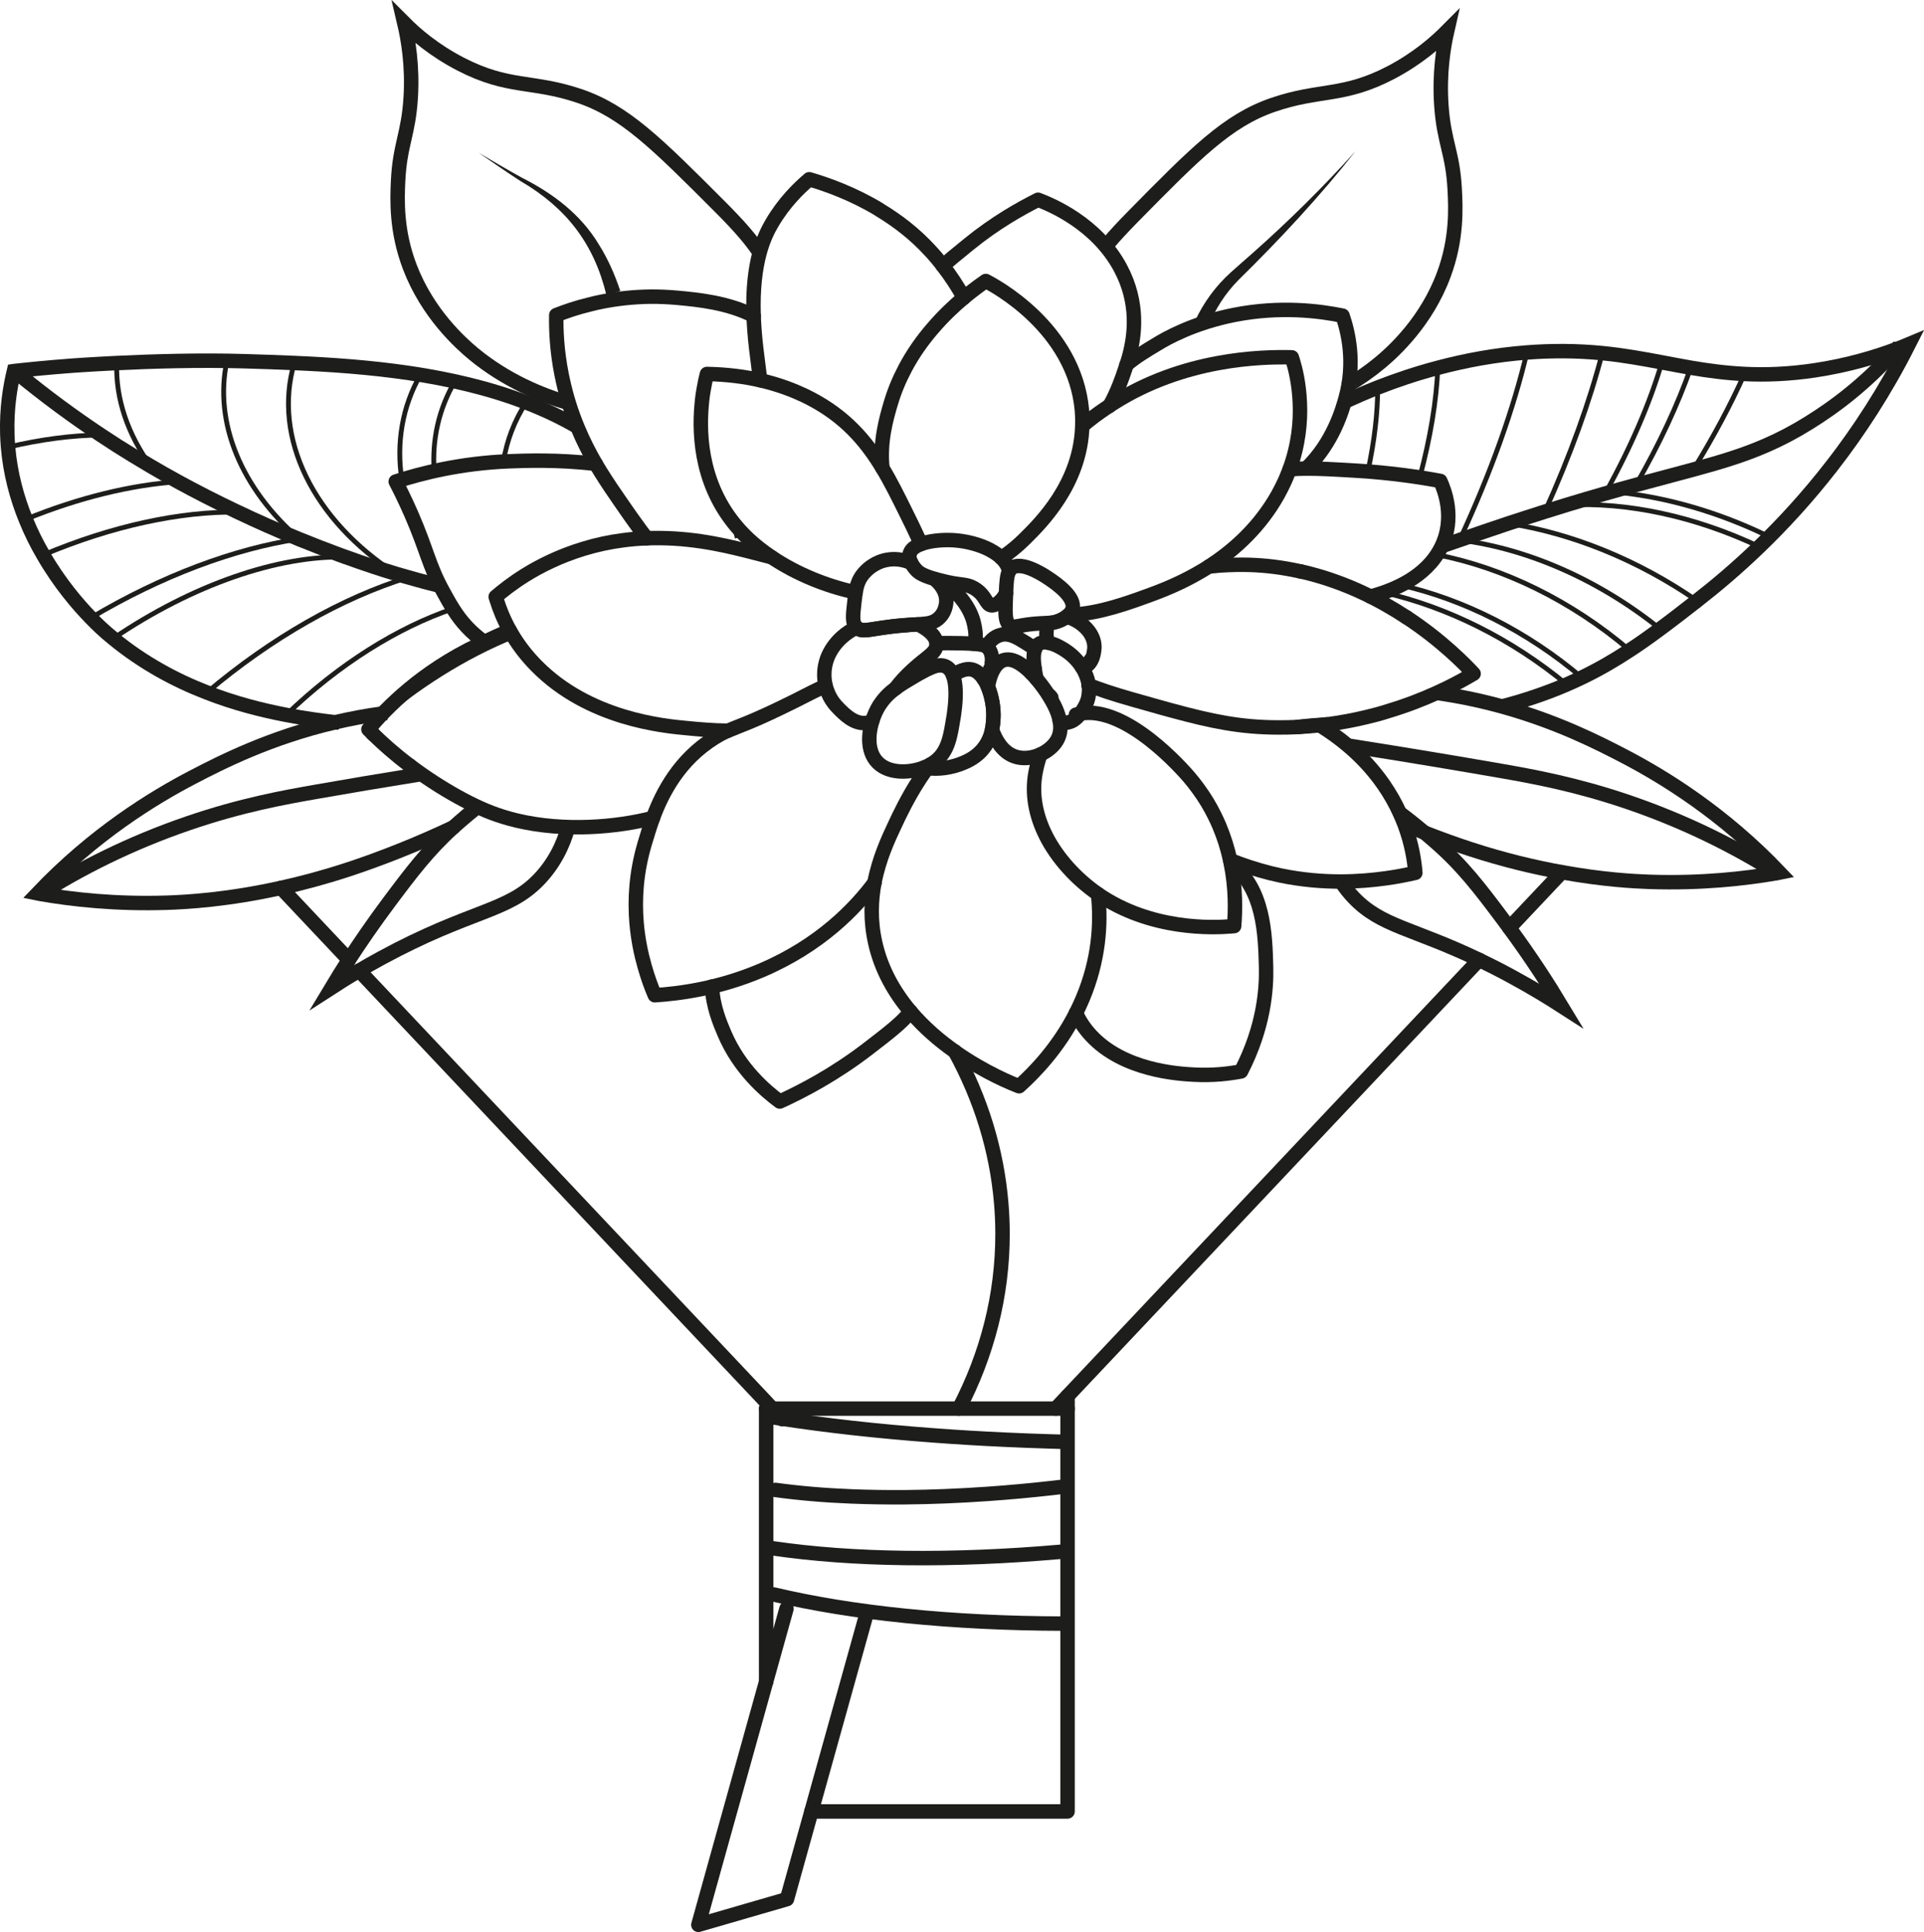 <?xml version="1.0" encoding="UTF-8"?> <svg xmlns="http://www.w3.org/2000/svg" id="Layer_1" viewBox="0 0 518.05 520.14"><defs><style>.cls-1{stroke-width:1.71px;}.cls-1,.cls-2,.cls-3{stroke-miterlimit:10;}.cls-1,.cls-2,.cls-3,.cls-4{fill:none;stroke:#1d1d1b;}.cls-2,.cls-4{stroke-width:3.89px;}.cls-3{stroke-width:1.3px;}.cls-5{fill:#1d1d1b;}.cls-4{stroke-linecap:round;stroke-linejoin:round;}</style></defs><path class="cls-2" d="m199.78,144.54c-.12-.53-.23-1.06-.37-1.59"></path><line class="cls-4" x1="420.53" y1="234.81" x2="406.39" y2="249.79"></line><polyline class="cls-4" points="284.25 379.21 287.45 375.82 398.26 258.4"></polyline><line class="cls-4" x1="210.65" y1="382.08" x2="210.48" y2="381.92"></line><path class="cls-4" d="m207.93,379.21l-1.63-1.76-109.6-116.14h-.01"></path><line class="cls-4" x1="93.93" y1="258.39" x2="75.68" y2="239.04"></line><line class="cls-4" x1="100.42" y1="197.56" x2="100.4" y2="197.56"></line><path class="cls-4" d="m257.12,283.07c6.95,12.7,11.26,26.45,12.47,40.87.23,2.72.35,5.49.35,8.25,0,16.62-4.15,32.51-11.73,47.02"></path><line class="cls-4" x1="110.33" y1="206.09" x2="110.32" y2="206.09"></line><polyline class="cls-4" points="218.48 487.67 287.45 487.67 287.45 421.03 287.45 417.76 287.45 399.26 287.45 391.36 287.45 390.17 287.45 379.22 287.45 375.83"></polyline><polyline class="cls-4" points="206.29 379.22 206.29 399.73 206.29 401.71 206.29 416.84 206.29 420.11 206.29 429.16 206.29 452.73"></polyline><path class="cls-4" d="m208.11,416.83c21.23,3.12,47.91,3.52,77.52.93"></path><path class="cls-4" d="m208.78,401.11c6.34.87,13.2,1.46,20.52,1.75,4.62.18,9.43.26,14.38.22,7.04-.06,14.42-.36,22.06-.89h.01c5.8-.4,11.75-.94,17.83-1.63,1.2-.13,2.41-.28,3.62-.42"></path><path class="cls-4" d="m207.47,381.46c.7.1,1.41.22,2.13.33h.01c12.78,1.98,26.81,3.54,41.87,4.65,6.23.47,12.64.85,19.21,1.15,3.94.18,7.96.34,12.01.46,1.17.04,2.36.07,3.55.1"></path><path class="cls-4" d="m208.37,429.26c21.02,5,47.87,7.77,78.04,7.84"></path><polyline class="cls-4" points="206.29 379.22 211.78 379.22 263.79 379.22 282.68 379.22 287.45 379.22"></polyline><polyline class="cls-4" points="211.77 433.07 194.6 494.63 188.04 518.19 211.9 511.27 216.54 494.63 233.27 434.66"></polyline><path class="cls-4" d="m283.08,187.8c-.14-.17-.28-.33-.42-.49h0"></path><path class="cls-5" d="m266.66,148.11h-1.94c.97-.02,2.92-.02,3.89,0,0,0-1.94,0-1.94,0h0Z"></path><path class="cls-5" d="m256.44,194.84h-1.94c.97-.02,2.92-.02,3.89,0,0,0-1.94,0-1.94,0h0Z"></path><path class="cls-5" d="m250.56,179.77c-2.64.4-3.19-.75-1.18-2.53,2.59-.52,3.23.88,1.18,2.53h0Z"></path><path class="cls-5" d="m281.57,224.86h-1.94c.97-.02,2.92-.02,3.89,0,0,0-1.94,0-1.94,0h0Z"></path><path class="cls-5" d="m294.63,174.97c.92,1.23,1.19,3.12.26,4.46,0,0-.55.79-.55.79.37-.28.66-.92.62-1.39-.06,1.28-1.59,2.09-2.76,2.43-.68-.91-.99-2.03-.84-3.09,0,0-.12.65-.12.65-.02-.49.29-1.16.68-1.46l-.55.79c.27-1.64,1.68-2.82,3.25-3.19h0Z"></path><path class="cls-5" d="m348.11,97.07h-1.94c.97-.02,2.92-.02,3.89,0,0,0-1.94,0-1.94,0h0Z"></path><path class="cls-4" d="m256.7,193.31c-.09.51-.16,1.02-.25,1.51v.02c-.79,4.76-1.74,8.5-5.7,10.84-.09.06-.21.12-.32.2-.49.25-1,.51-1.53.72-1.99.78-4.36,1.21-6.58,1.08-1.67-.1-3.27-.51-4.61-1.31-4.13-2.49-4.24-7.86-2.83-12.32.46-1.51,1.11-2.9,1.81-4.06.12-.18.23-.35.37-.53,1.14-1.7,2.57-3.06,4.13-4.19,1.44-1.08,2.97-1.98,4.47-2.86,1.11-.67,2.13-1.25,3.08-1.74.65-.35,1.25-.65,1.83-.88,1.48-.65,2.71-.86,3.8-.47,4.33,1.55,2.71,11.62,2.34,14.01Z"></path><path class="cls-4" d="m248.89,206.6c.28.06.56.12.83.16,2.85.45,6.56-.04,9.78-1.43,1.18-.49,2.32-1.12,3.29-1.88,2.76-2.14,3.85-4.8,4.31-6.99.25-1.21.32-2.27.37-3.02.16-2.7-.39-5.94-1.48-8.54-.05-.12-.09-.24-.16-.35v-.02c-.3-.69-.65-1.31-1.04-1.86-.93-1.37-2.11-2.31-3.43-2.49-1.41-.2-3.06.43-4.75,1.61"></path><path class="cls-4" d="m284.12,200.03c-.93,1.23-2.34,2.33-3.99,3.08-1.76.8-3.8,1.18-5.72.84-3.66-.63-5.75-3.68-6.93-6.54-.14-.31-.26-.65-.37-.96.26-1.21.32-2.27.37-3.02.16-2.7-.39-5.94-1.48-8.54.51-3.21,1.76-6,3.78-6.98.25-.12.53-.22.81-.27,2.34-.49,4.96,1.41,7.09,3.57.51.51.97,1.04,1.41,1.55,1.6,1.86,2.69,3.57,2.83,3.76,1.14,1.8,2.92,4.62,3.43,7.6.39,2,.16,4.06-1.23,5.92Z"></path><path class="cls-4" d="m279.09,182.75c-.14-.57-.23-1.1-.32-1.59-.05-.27-.09-.59-.14-.9v-.02c-.28-1.72-.53-3.94.05-5.49.25-.69.67-1.25,1.32-1.57s1.44-.33,2.22-.18"></path><path class="cls-4" d="m285.35,194.11c.55.29,1.11.44,1.69.44.28,0,.55-.05.83-.14,1.23-.31,2.25-1.29,3.04-2.31.87-1.18,1.44-2.37,1.55-2.61.46-1,.69-2.01.73-3.04h.03c.04-.68.03-1.35-.07-2.01"></path><path class="cls-4" d="m291.36,179.65c.2-.01.38-.05.56-.11.46-.14.86-.39,1.18-.71,0-.01.01-.02.03-.04,1.06-1.07,1.38-2.82,1.49-3.76h0c.04-.32.06-.54.06-.61.14-3.98-3.51-7.13-6.89-8.21-.18-.06-.39-.12-.62-.18"></path><path class="cls-4" d="m288.69,164.2c-.2.49-.52.92-.89,1.29-.21.2-.41.37-.62.54-.96.7-2,1.1-2.28,1.19-.9.35-1.59.43-2.54.49h-.03c-.58.02-1.25.04-2.13.1-5.96.33-6.85,1.37-8.14.63-.32-.18-.58-.43-.75-.75-.69-1.16-.62-3.32-.48-6.84.03-.37.03-.73.03-1.06,0-.01.01-.01.01-.04v-.04c.11-2.99.25-4.93.89-6.05h0c.23-.42.51-.71.9-.93.21-.1.44-.19.68-.24,1.85-.49,4.35.54,6.37,1.63h.03c1.27.69,2.35,1.41,2.92,1.8,1.52,1.05,7.3,4.94,6.03,8.28Z"></path><path class="cls-4" d="m270.88,159.71v.04s-.02.02-.02.04c-.65,1.18-1.51,2.16-2.34,2.68-.49.33-1,.51-1.44.51-1.69-.04-1.46-2.7-4.82-4.64-2.34-1.35-3.36-.55-9.36-2.16-.44-.1-.83-.22-1.21-.31-3.27-.96-4.2-1.69-4.73-2.17-.09-.1-1.02-.98-1.6-2.16-.42-.8-.67-1.76-.35-2.66.37-1.08,1.48-1.86,2.97-2.41.16-.06.32-.12.51-.18,2.69-.88,6.4-1.06,9.18-.78,2.55.24,6.1,1.04,8.99,2.59v.02c1.09.57,2.11,1.25,2.94,2.06,1.04.98,1.78,2.14,2.16,3.49"></path><path class="cls-4" d="m245.36,151.54c-1.79-.76-3.92-1.24-6.26-.87-1.76.27-3.16.94-4.17,1.61-.96.61-1.55,1.21-1.83,1.49-1.72,1.7-2.37,3.53-2.72,5.71-.01.08-.04.15-.04.25v.02c-.11.75-.21,1.55-.3,2.39-.42,3.7-.63,5.62.58,6.75v.02s.08.08.14.12c.32.27.68.45,1.08.54.92.19,2.11-.01,4.13-.33h.01c.42-.07.87-.14,1.37-.21,1.73-.26,3.94-.56,6.86-.77h.14c.14,0,.28-.02.42-.04.23,0,.46-.02.69-.05.35-.01.7-.04,1.03-.05l.66-.05c.24-.01.49-.04.7-.04,2.1-.15,3.38-.37,4.61-1.33,2.23-1.74,2.34-4.38,2.34-4.99,0-2.18-1.18-3.91-2.48-5.24-.23-.21-.44-.4-.65-.61"></path><path class="cls-4" d="m234.87,194.04c-.56.36-1.18.55-1.97.61-3.06.18-5.61-2.39-7.23-4.06-1.44-1.44-2.34-2.99-2.87-4.44-.21-.51-.35-1-.49-1.47-.37-1.51-.39-2.81-.34-3.63,0-.29.01-.55.04-.7.14-1.39.51-2.67.97-3.74,1.16-2.63,2.92-4.35,3.71-5.06,1.3-1.17,2.69-2.01,3.94-2.62.04.04.08.08.14.12.32.27.68.45,1.08.54.9.2,2.11,0,4.13-.33h.01c.42-.06.87-.13,1.37-.21,1.73-.26,3.96-.55,6.86-.75h.13s.01-.02.01-.02c.14,0,.28-.02.42-.04.23,0,.46-.02.69-.05.35-.01.7-.04,1.03-.05l.66-.05c2.4,1.14,4.83,2.94,5.02,5.13v.06c.08,1.55-1,2.55-2.8,3.98-.39.33-.85.67-1.3,1.04-.66.54-1.35,1.12-2.11,1.81-2.04,1.82-3.58,3.54-4.8,5.17"></path><path class="cls-4" d="m266.62,180.11c-.37,1.04-1.02,1.96-1.83,2.55"></path><path class="cls-4" d="m252.16,173.21h.02c1.62-.12,3.87-.08,6.63-.04,1.44.04,2.57.08,3.45.16,2.64.2,3.18.55,3.45.78l.02.02c1.14.96,1.53,2.65,1.32,4.31t-.02.04v.02"></path><path class="cls-4" d="m265.71,174.11c.7-1.45,1.99-2.7,3.59-3.13.14-.06.28-.1.42-.12,2.18-.43,4.2.78,6.42,2.16,1.04.65,1.9,1.16,2.53,1.74"></path><path class="cls-4" d="m277.67,181.2c.35-.27.65-.59.95-.94v-.02"></path><path class="cls-4" d="m252.34,156.47c3.16.45,8.89,5.81,10.03,11.92.24,1.3.62,3.34-.1,4.93"></path><path class="cls-4" d="m247.98,146.47c-.18-.39-.35-.79-.54-1.18-1-2.22-2.24-4.72-3.63-7.54-2-4.04-3.94-7.98-6.21-11.74-4.42-7.33-10.06-13.89-19.49-18.78-.45-.24-.96-.49-1.51-.75-2.72-1.29-6.71-2.92-11.92-4.11-4.03-.93-8.83-1.58-14.33-1.69-.15.6-.45,1.75-.73,3.36-.28,1.37-.54,3.07-.7,5.01h0c-.79,8.81.07,22.61,10.48,33.91.69.75,1.41,1.48,2.18,2.2,1.89,1.76,3.99,3.38,6.19,4.86,6.83,4.6,14.92,7.78,22.18,9.36.14.04.31.06.44.1"></path><path class="cls-4" d="m269.61,150.17c1.18-.72,2.5-1.69,3.96-2.94.72-.61,1.48-1.31,2.27-2.08,4.33-4.27,15.13-14.87,15.57-30.51.07-1.35.02-2.74-.09-4.15-1.99-22.32-23.8-33.76-25.89-34.84-1.58,1.1-3.55,2.53-5.7,4.31l-.21.18v.02h-.02c-2.64,2.21-5.54,4.94-8.34,8.21-2.71,3.13-5.31,6.74-7.49,10.87v.02c-1.55,2.92-2.87,6.07-3.87,9.48-1.11,3.8-2.97,10.13-2.2,17.26"></path><path class="cls-4" d="m325.49,152.52c6.17-3.98,12.7-9.64,17.64-17.71.65-1.06,1.25-2.12,1.76-3.15.14-.25.28-.53.39-.78.76-1.51,1.39-3.02,1.95-4.51v-.02c2.43-6.62,2.99-12.81,2.76-17.89-.21-5.23-1.23-9.27-1.88-11.38v-.02c-.12-.33-.21-.63-.28-.86-8.07-.2-29.09.25-48.14,12.42-.28.18-.58.37-.9.57,0,0,0,.02-.02.02-.3.2-.6.39-.93.63h-.02c-.14.1-.25.18-.39.27-1.69,1.14-3.78,2.65-6,4.55"></path><path class="cls-4" d="m378.73,166.19c9.5,6.25,15.78,12.74,18.05,15.17-1.87,1.11-4.34,2.5-7.37,3.97-.82.39-1.68.8-2.56,1.2-3.73,1.7-8.14,3.43-13.15,4.93-.96.31-1.93.6-2.92.87-.96.25-1.92.49-2.9.73-3.27.79-6.75,1.45-10.41,1.94h-.07c-.68.1-1.37.18-2.06.25-2.03.21-4.09.39-6.2.48-.03,0-.06.01-.08.01-1.56.07-3.14.11-4.76.1h-.34c-9.95-.05-17.5-1.58-28.7-4.63-.24-.07-.48-.13-.73-.2-.7-.19-1.44-.39-2.17-.6-2.35-.66-4.85-1.37-7.57-2.14-5.13-1.45-8.88-2.73-11.64-3.82-.14-1.1-.46-2.16-.94-3.18-.21-.55-.52-1.1-.85-1.61-1.13-1.8-2.71-3.38-4.42-4.5-.54-.36-2.69-1.79-4.72-2.13-.25-.69-.42-1.39-.46-2.08,0-.15-.1-1.82.61-3.23.94-.06,1.63-.14,2.54-.49.28-.1,1.32-.49,2.28-1.19.21-.17.41-.33.62-.54,2.13-.02,4.38-.3,6.61-.73h.03c1.78-.33,3.54-.79,5.28-1.27,3.82-1.07,7.45-2.43,10.38-3.5,1.72-.64,4.18-1.57,7.06-2.92,2-.93,4.21-2.07,6.52-3.45.59-.35,1.18-.7,1.78-1.1h.03c.87-.1,1.79-.19,2.73-.27h.04c.28-.02.58-.05.87-.06,2.28-.14,4.72-.2,7.27-.13,2.21.07,4.38.24,6.5.5,2.49.31,4.92.74,7.27,1.27"></path><path class="cls-4" d="m350.17,153.83c.83.18,1.67.37,2.48.59,10.24,2.65,19.05,7.15,26.07,11.78"></path><path class="cls-4" d="m293.16,184.44s-.05-.02-.07-.04"></path><path class="cls-4" d="m331.24,231.56c3.45,1.38,7.06,2.56,10.76,3.49.92.23,1.85.44,2.78.64,5.73,1.19,11.23,1.64,16.3,1.63,4.35-.01,8.41-.36,12.05-.87,2.94-.4,5.61-.93,7.96-1.47-.25-3.14-.92-7.74-2.9-13.02-.39-1.01-.83-2.06-1.32-3.13,0-.02-.01-.05-.03-.07-1.11-2.45-2.54-5-4.31-7.56-2.87-4.13-6.17-7.6-9.61-10.49-2.49-2.11-5.06-3.91-7.57-5.46"></path><path class="cls-4" d="m289.7,192.4c.39-.12.79-.21,1.18-.3h.03c12.47-2.27,27.88,15.5,29.33,17.19.83.98,1.61,1.97,2.32,2.95,1.78,2.41,3.24,4.84,4.44,7.27.46.92.89,1.85,1.28,2.76,1.34,3.18,2.3,6.29,2.94,9.29.04.24.11.49.15.73,1.39,6.74,1.28,12.79.93,17.03-.17.01-.38.04-.61.05-4.85.42-21.71,1.2-36.05-8.67-.1-.06-.17-.12-.25-.18-5.48-3.85-10.67-9.33-13.84-15.65v-.02c-2.63-5.26-3.86-11.12-2.68-17.09.13-.67.42-2.11.99-3.86.06-.25.15-.5.25-.77"></path><path class="cls-4" d="m250.42,205.87l-.7.88c-.74,1.02-1.48,2.06-2.16,3.1v.02c-3.15,4.82-5.42,9.64-6.61,12.19-1.76,3.74-4.24,9.05-5.49,15.5-.93,4.84-1.14,10.31.19,16.22,1.62,7.27,5.17,13.42,9.5,18.54,3.66,4.33,7.88,7.9,11.96,10.76v.02l.02.02c8.11,5.7,15.64,8.7,17.27,9.31,4.2-3.78,10.57-10.35,15.32-19.71.63-1.25,1.23-2.57,1.81-3.92,4.31-10.27,5.01-19.95,4.13-28.1"></path><path class="cls-4" d="m222.3,184.68c-1.99.77-4.47,2.11-8.45,4.11-11.29,5.62-14.88,6.65-17.86,7.93-1.17.49-2.21,1.04-3.58,1.88-4.72,2.95-8.23,6.6-10.88,10.41-2.61,3.74-4.4,7.62-5.72,11.2h0c-.97,2.7-1.72,5.22-2.34,7.31,0,.02-.01.04-.01.06-2.18,7.52-2.58,14.57-2.07,20.74.37,4.43,1.2,8.4,2.16,11.77.9,3.19,1.9,5.85,2.76,7.84,6.54-.43,17.19-1.77,28.76-6.72,15.81-6.74,25.29-16.71,30.42-23.64"></path><path class="cls-4" d="m195.98,196.72c-4.09-.04-7.89-.39-11.1-.7-6.31-.58-26.32-2.47-40.38-16.71-2.66-2.67-4.69-5.37-6.27-7.93-.34-.55-.66-1.1-.96-1.63h-.01c-1.7-3.08-2.79-5.9-3.49-8.14-.11-.32-.21-.64-.3-.94,1.92-1.64,4.52-3.69,7.86-5.78,4.14-2.58,9.4-5.2,15.79-7.15,3.63-1.11,7.19-1.85,10.62-2.29,2.18-.3,4.31-.46,6.4-.54,1.2-.05,2.37-.07,3.52-.05,10.5.08,19.44,2.41,25.95,4.09,1.42.37,2.8.73,4.16,1.07"></path><path class="cls-4" d="m259.52,80.16v-.02c-1.69-3.05-3.59-5.93-5.65-8.58-1.07-1.42-2.18-2.74-3.34-3.98-4.27-4.68-9.05-8.29-13.75-11.11h0s-.01-.04-.01-.04c-7.19-4.34-14.19-6.8-18.87-8.17-2.86,2.43-6.79,6.29-9.99,11.72-2.09,3.53-5.48,10.48-4.99,25.04.1,2.64.32,5.56.69,8.75.38,3.08.72,5.94,1.07,8.59"></path><path class="cls-4" d="m253.87,71.56c1.76-1.55,3.64-3.08,5.54-4.62.51-.41,1.02-.84,1.53-1.25,7-5.7,13.77-9.5,18.56-11.91,3.36,1.27,15.78,6.33,22.23,18.46,5.01,9.42,3.78,18.18,2.34,23.53v.04c-.25.88-.49,1.69-.72,2.37h-.02c-.12.41-.25.78-.37,1.14-.81,2.45-2.09,6.17-4.17,9.88,0,0,0,.02-.02.02v.02"></path><path class="cls-4" d="m303.33,98.17h0c2.38-2.04,5.34-3.82,8.59-5.77,1.99-1.19,9.3-5.44,20.45-7.63,12.37-2.43,22.94-1.06,29.12.21,1.5,4.37,3.51,12.6.81,22.24-.81,2.92-3.35,11.97-10.6,18.92"></path><path class="cls-4" d="m347.24,126.36c1.39-.14,2.86-.21,4.47-.21,3.63-.02,7.93.23,13.46.56,9.52.57,17.3,1.77,22.63,2.76,1.05,2.27,4.19,9.96.21,17.93-4.07,8.13-13.08,11.61-18.96,13.19"></path><path class="cls-4" d="m331.4,232.29c8.95,7.19,9.26,19.03,9.5,28.04.15,5.98-.58,16.17-6.74,28.11-2.97.57-7.45,1.17-12.85.86-4.1-.23-18.77-1.08-27.54-10.52-1.83-1.97-3.14-4.02-4.07-6.08"></path><path class="cls-4" d="m191.72,265.6c.2,5.28,2.11,9.75,3.35,12.67,4.04,9.48,11.06,15.45,14.89,18.28,6.11-2.78,14.7-7.27,23.66-14.14,5.64-4.34,9.34-7.16,11.55-10.09"></path><path class="cls-4" d="m137.26,169.73c-2.47,1.05-4.79,2.13-6.87,3.11-.55.26-1.09.51-1.61.76-15.23,7.26-24.59,16.8-29.58,22.76,1.92,1.96,4.65,4.57,8.16,7.42,7.84,6.36,17.41,12.13,24.89,15,2.25.86,4.55,1.56,6.9,2.12,12.85,3.05,26.85,1.82,36.66-.7"></path><path class="cls-4" d="m130.39,172.85c-1.72-1.24-3.29-2.59-4.67-4.07-2.84-3.02-4.59-6.22-6.43-9.57-3.84-7-4.32-11.07-8.46-20.6-1.72-3.95-3.29-7.08-4.28-8.97,6.86-2.22,17.44-4.95,30.62-5.46,4.01-.15,13.16-.51,23.26.71"></path><path class="cls-4" d="m202.93,85.02c-6.95-3.56-14.98-4.34-20.7-4.86-2.38-.21-4.71-.31-6.93-.3-4.85.05-9.23.57-13.05,1.32h0c-1.16.23-2.25.46-3.27.74-1.9.45-3.59.94-5.1,1.43-1.59.54-2.99,1.04-4.1,1.48-.07,3.95.14,9.49,1.44,16.02.07.39.15.79.25,1.16,0,.12.03.21.07.32h0c1,4.66,2.37,8.83,3.93,12.59.03.07.06.13.08.2,1.49,3.62,3.17,6.85,4.86,9.78.89,1.5,1.79,2.93,2.65,4.26,1.06,1.64,2.09,3.18,3.06,4.55.14.19.25.39.39.58.7,1.02,1.38,2,2.03,2.94.93,1.33,1.8,2.58,2.65,3.74,1.01,1.45,2.01,2.76,2.94,3.94"></path><path class="cls-2" d="m297.74,66.32c.25-.3.49-.6.76-.91,1.72-2.04,3.82-4.3,6.4-6.93,17.08-17.35,25.61-26.02,37.84-30.24,12.64-4.35,18.98-2,31.83-8.74,7.17-3.78,12.09-8.14,15.09-11.16-1,4.38-2.16,11.42-1.56,20.07.68,9.91,3.06,12.68,3.58,22.44.28,5.15.66,13.44-2.93,23.09-4.66,12.6-13.48,20.63-17.01,23.58-2.82,2.36-5.71,4.36-8.59,6.06,0,0-.01,0-.01.01"></path><path class="cls-5" d="m321.8,86.35c2.3-4.95,5.61-9.44,9.61-13.03,1.97-1.79,3.94-3.46,5.88-5.19,9.73-8.63,18.98-17.76,27.7-27.44-9.66,12.25-20.43,23.8-31.55,34.72-3.54,3.6-6.27,7.85-8.08,12.47l-3.57-1.53h0Z"></path><path class="cls-2" d="m128.55,217.21c-2.09,1.68-3.82,3.17-4.9,4.11-.55.48-1.1.95-1.62,1.43,0,0,0,.01-.01.01-6.73,6.11-11.19,11.98-17.34,20.21-4.2,5.62-7.76,10.83-10.74,15.42-1.76,2.72-3.31,5.23-4.66,7.48,1.9-1.23,4.4-2.8,7.41-4.56h.01c1.8-1.06,3.78-2.19,5.93-3.36,24.25-13.17,34-12.32,42.51-21.21,4-4.17,6.55-9.27,7.83-14.09"></path><path class="cls-2" d="m122.03,222.74s0,.01-.01.01c-9.38,4.43-19.53,8.48-28.56,11.42-6.35,2.07-12.31,3.66-17.78,4.86-14.48,3.22-25.44,3.81-30.59,3.99-13.96.46-25.73-.88-34.26-2.37h-.01c-.25-.05-.48-.08-.72-.13,15.2-15.96,31.09-25.72,41.84-31.31,7.66-3.99,20.7-10.65,38.34-14.77,0-.01.01,0,.01,0t.01,0c4.02-.95,8.26-1.75,12.75-2.37.37-.05.72-.1,1.08-.14"></path><path class="cls-2" d="m113.49,208.39c-10.74,1.73-20.12,3.32-28.14,4.73-8.86,1.55-20.27,3.59-34.57,8.48-15.98,5.46-29.25,12.3-39.96,19.06h-.01s-.01.01-.01.01"></path><path class="cls-2" d="m349.06,195.74s.06-.01.08-.01c2.79-.32,5.55-.56,8.26-.73h.07"></path><path class="cls-2" d="m404.39,190.18c3.02-.76,6.13-1.68,9.36-2.79,2.87-.99,5.57-2.02,8.12-3.13,1.39-.61,2.76-1.23,4.07-1.86,4.64-2.24,8.83-4.68,12.88-7.35,2.78-1.81,5.47-3.73,8.19-5.75,3.23-2.38,6.48-4.91,9.92-7.59h.01c.06-.05.1-.1.15-.13,4.82-3.75,10.52-8.52,16.63-14.41,6.27-6.04,12.96-13.27,19.56-21.78h.01c7.21-9.31,14.33-20.16,20.67-32.71-1,.42-2.1.86-3.28,1.3h-.01c-5.52,2.07-12.98,4.35-21.98,5.71-7.09,1.06-13.27,1.27-18.96.99-5.13-.25-9.85-.89-14.46-1.68-2.61-.45-5.18-.95-7.78-1.44-5.04-.95-10.16-1.89-15.7-2.45-.11-.01-.24-.02-.35-.04-7.02-.69-13.82-.68-20.3-.18-8.65.66-16.71,2.19-23.98,4.13-6,1.58-11.44,3.45-16.2,5.31h0c-3.31,1.31-6.28,2.61-8.89,3.81"></path><path class="cls-2" d="m510.67,93.95s-.01.01-.01.02h-.01c-8.3,9.35-16.7,15.6-23.66,19.9-3.97,2.47-7.65,4.38-11.37,6-6.02,2.64-12.09,4.48-19.68,6.54-4.52,1.24-9.57,2.55-15.46,4.14h0c-2.59.7-5.34,1.48-8.28,2.31-3.23.93-6.68,1.94-10.4,3.07-1.87.57-3.83,1.18-5.85,1.82-3.07.98-6.31,2.01-9.75,3.14-2.09.69-4.23,1.42-6.45,2.18-2.34.8-4.56,1.56-6.71,2.3-.01,0-.03.01-.04.01-1.66.56-3.27,1.12-4.83,1.66"></path><path class="cls-3" d="m372.57,159.51c16.95,3.87,34.24,12.33,49.28,24.75"></path><path class="cls-3" d="m377.21,157.54c16.82,3.82,33.93,12.35,48.72,24.86.34.29.69.58,1.03.88"></path><path class="cls-3" d="m456.92,161.71c-15.98-11.04-33.71-18.12-50.71-20.79"></path><path class="cls-3" d="m446.99,169.3c-16.51-13.25-35.67-21.59-53.94-23.91"></path><path class="cls-3" d="m475.56,144.1c-13.01-6.25-26.54-10.14-39.47-11.52"></path><path class="cls-3" d="m473.71,147.18c-17.33-8.19-35.51-12.07-51.9-11.22"></path><path class="cls-3" d="m344.97,196.25c-.23-.14-.45-.29-.68-.42"></path><path class="cls-3" d="m386.9,149.34c17.85,3.48,36.19,12.34,51.9,25.72.25.2.49.4.73.62"></path><path class="cls-3" d="m382.28,128.53c2.87-10.72,4.51-20.7,4.86-29.51"></path><path class="cls-3" d="m393,145.41c8.46-18.21,14.57-35.43,18.13-50.53"></path><line class="cls-3" x1="340.27" y1="139" x2="340.27" y2="138.99"></line><line class="cls-3" x1="350.3" y1="153.86" x2="350.3" y2="153.85"></line><path class="cls-3" d="m432.2,132.88c6.96-12.54,12.11-24.55,15.27-35.33"></path><path class="cls-3" d="m455.25,98.98c-3.45,9.84-8.41,20.53-14.77,31.58h0"></path><path class="cls-3" d="m469.7,100.68c-3.7,8.26-8.3,16.91-13.76,25.75"></path><path class="cls-3" d="m370.94,104.33h0c.03,6.77-.86,14.38-2.63,22.59"></path><path class="cls-3" d="m415.95,137.78c6.88-15.22,12.08-29.68,15.47-42.71"></path><line class="cls-1" x1="115.26" y1="156.93" x2="115.26" y2="156.92"></line><path class="cls-3" d="m138.23,171.37c-12.76,5.16-26.01,13.33-38.15,23.98l-.03.02"></path><line class="cls-1" x1="44.22" y1="130.03" x2="44.22" y2="130.01"></line><path class="cls-2" d="m155.48,114.92c-4.4-2.56-9.02-4.73-13.79-6.57-20.01-7.72-42.7-9.77-62.43-10.62-4.62-.21-9.07-.35-13.3-.48-12.27-.37-25.37.05-34.52.49-7.17.35-11.91.7-11.91.7-6.45.48-11.82,1.02-15.58,1.44-.07.01-.13.01-.2.02-1.01,4.2-2,10.06-1.78,17.04.04,1.16.1,2.3.2,3.43.61,7.1,2.38,13.61,4.75,19.43,1.39,3.45,3,6.66,4.72,9.6,4.35,7.55,9.31,13.34,12.82,16.94,2.04,2.12,3.59,3.49,4.24,4.05.59.51,1.18,1.01,1.79,1.5,8.03,6.59,16.67,11.24,25.21,14.54,7.37,2.88,14.65,4.74,21.37,6.03,4.75.92,9.2,1.52,13.2,1.99.01-.01.03-.01.03,0"></path><line class="cls-2" x1="100.05" y1="195.38" x2="100.04" y2="195.38"></line><path class="cls-2" d="m3.95,99.87c8.23,6.82,16.08,12.52,23.16,17.23,3.07,2.05,6,3.91,8.74,5.57,1.31.8,2.92,1.77,4.79,2.87,2.09,1.23,4.52,2.62,7.28,4.13,4.52,2.47,9.9,5.26,16.1,8.19h.01c4.96,2.36,10.43,4.8,16.37,7.23.11.05.21.08.32.13.01,0,.03.01.03.01,3.4,1.38,6.97,2.78,10.68,4.14.54.2,1.08.39,1.59.58h.03c5.21,1.88,9.67,3.36,13.69,4.56t.03.01c1.06.31,2.09.61,3.09.89,1.87.54,3.66,1.02,5.4,1.47v.02c1.11.29,2.2.56,3.27.83"></path><path class="cls-3" d="m6.92,139.8c14.3-5.84,28.45-9.26,41-10.11"></path><path class="cls-3" d="m11.64,149.4c18.55-7.84,36.99-11.75,52.39-11.53h.02"></path><path class="cls-3" d="m55.7,186.43c17.51-14.81,36.45-25.49,54.17-30.98"></path><path class="cls-3" d="m24.46,166.33c19.04-11.3,38.54-18.59,55.95-21.22"></path><path class="cls-3" d="m2.18,120.37c8.79-2.08,17.22-3.18,24.94-3.26"></path><path class="cls-3" d="m30.48,171.89c21.45-14.55,44.5-22.4,62.55-21.91h.04"></path><path class="cls-3" d="m121.99,163.88c-14.89,5.04-30.8,14.94-44.92,28.57h-.01"></path><path class="cls-3" d="m141.68,108.34c-3.21,4.97-5.24,10.34-6.13,15.92"></path><path class="cls-3" d="m116.9,126.81c-.59-8.44,1.23-16.72,5.58-24.13"></path><path class="cls-3" d="m106.78,154.55c-22.42-14.42-33.44-36.78-27.54-56.83"></path><path class="cls-3" d="m80.76,145.25s0-.02-.02-.01c-15.74-13.59-23.24-31.51-19.63-48.09"></path><path class="cls-3" d="m40.66,125.57c-6.25-8.62-9.57-18.24-9.22-27.85"></path><path class="cls-3" d="m108.19,129.13c-1.51-9.86.1-19.63,5-28.2"></path><path class="cls-3" d="m109.94,136.59s0,.01.01.02c.9,2.95,2.11,5.88,3.59,8.78,0,.01.01.01.01.02s.01.04.03.06"></path><path class="cls-2" d="m376.86,218.84c2.54,1.87,4.86,3.78,6.68,5.3,1.01.85,1.86,1.58,2.49,2.13,7.71,6.65,12.36,12.79,18.98,21.65.46.63.93,1.25,1.38,1.87,6.03,8.19,10.65,15.42,14.03,21.03-3.06-1.97-7.61-4.79-13.36-7.91-3.17-1.73-6.1-3.2-8.81-4.51-17.98-8.6-26.3-8.97-33.72-16.7-1.31-1.37-2.48-2.85-3.47-4.38"></path><path class="cls-2" d="m378.18,221.97c1.79.75,3.58,1.48,5.35,2.17,4.21,1.64,8.35,3.14,12.3,4.43,9.14,2.98,17.5,4.95,24.7,6.24,11.06,2.01,19.39,2.45,23.68,2.6,13.95.46,25.71-.88,34.26-2.36h.01c.24-.05.48-.08.72-.13-15.22-15.96-31.11-25.72-41.86-31.33-6.86-3.57-18.03-9.29-32.97-13.41-3.89-1.07-8.04-2.04-12.44-2.82-1.66-.3-3.37-.57-5.1-.82"></path><path class="cls-2" d="m362.91,200.71c16.27,2.56,29.95,4.86,41.03,6.79,8.82,1.54,20.19,3.59,34.42,8.42.06.02.11.04.17.06,15.99,5.47,29.26,12.33,39.96,19.07h.01"></path><path class="cls-2" d="m204.55,68.05h0c-2.17-3.35-5.4-7.1-10.51-12.22-17.22-17.25-25.83-25.87-38.11-30.02-12.67-4.26-18.99-1.88-31.9-8.55-7.2-3.73-12.16-8.05-15.17-11.07,1.03,4.38,2.25,11.42,1.73,20.06-.61,9.92-2.94,12.71-3.4,22.48-.24,5.13-.54,13.42,3.13,23.07,4.78,12.58,13.67,20.55,17.2,23.48,8.75,7.21,18.26,11.1,25.64,13.24"></path><path class="cls-5" d="m163.28,79.42c-3.39-13.94-10.86-23.51-23.19-30.71-3.79-2.46-7.51-5.02-11.22-7.6,3.88,2.31,7.77,4.59,11.72,6.77,8.23,4.14,15.76,9.81,20.59,17.83,2.49,3.94,4.38,8.22,5.84,12.64,0,0-3.74,1.07-3.74,1.07h0Z"></path></svg> 